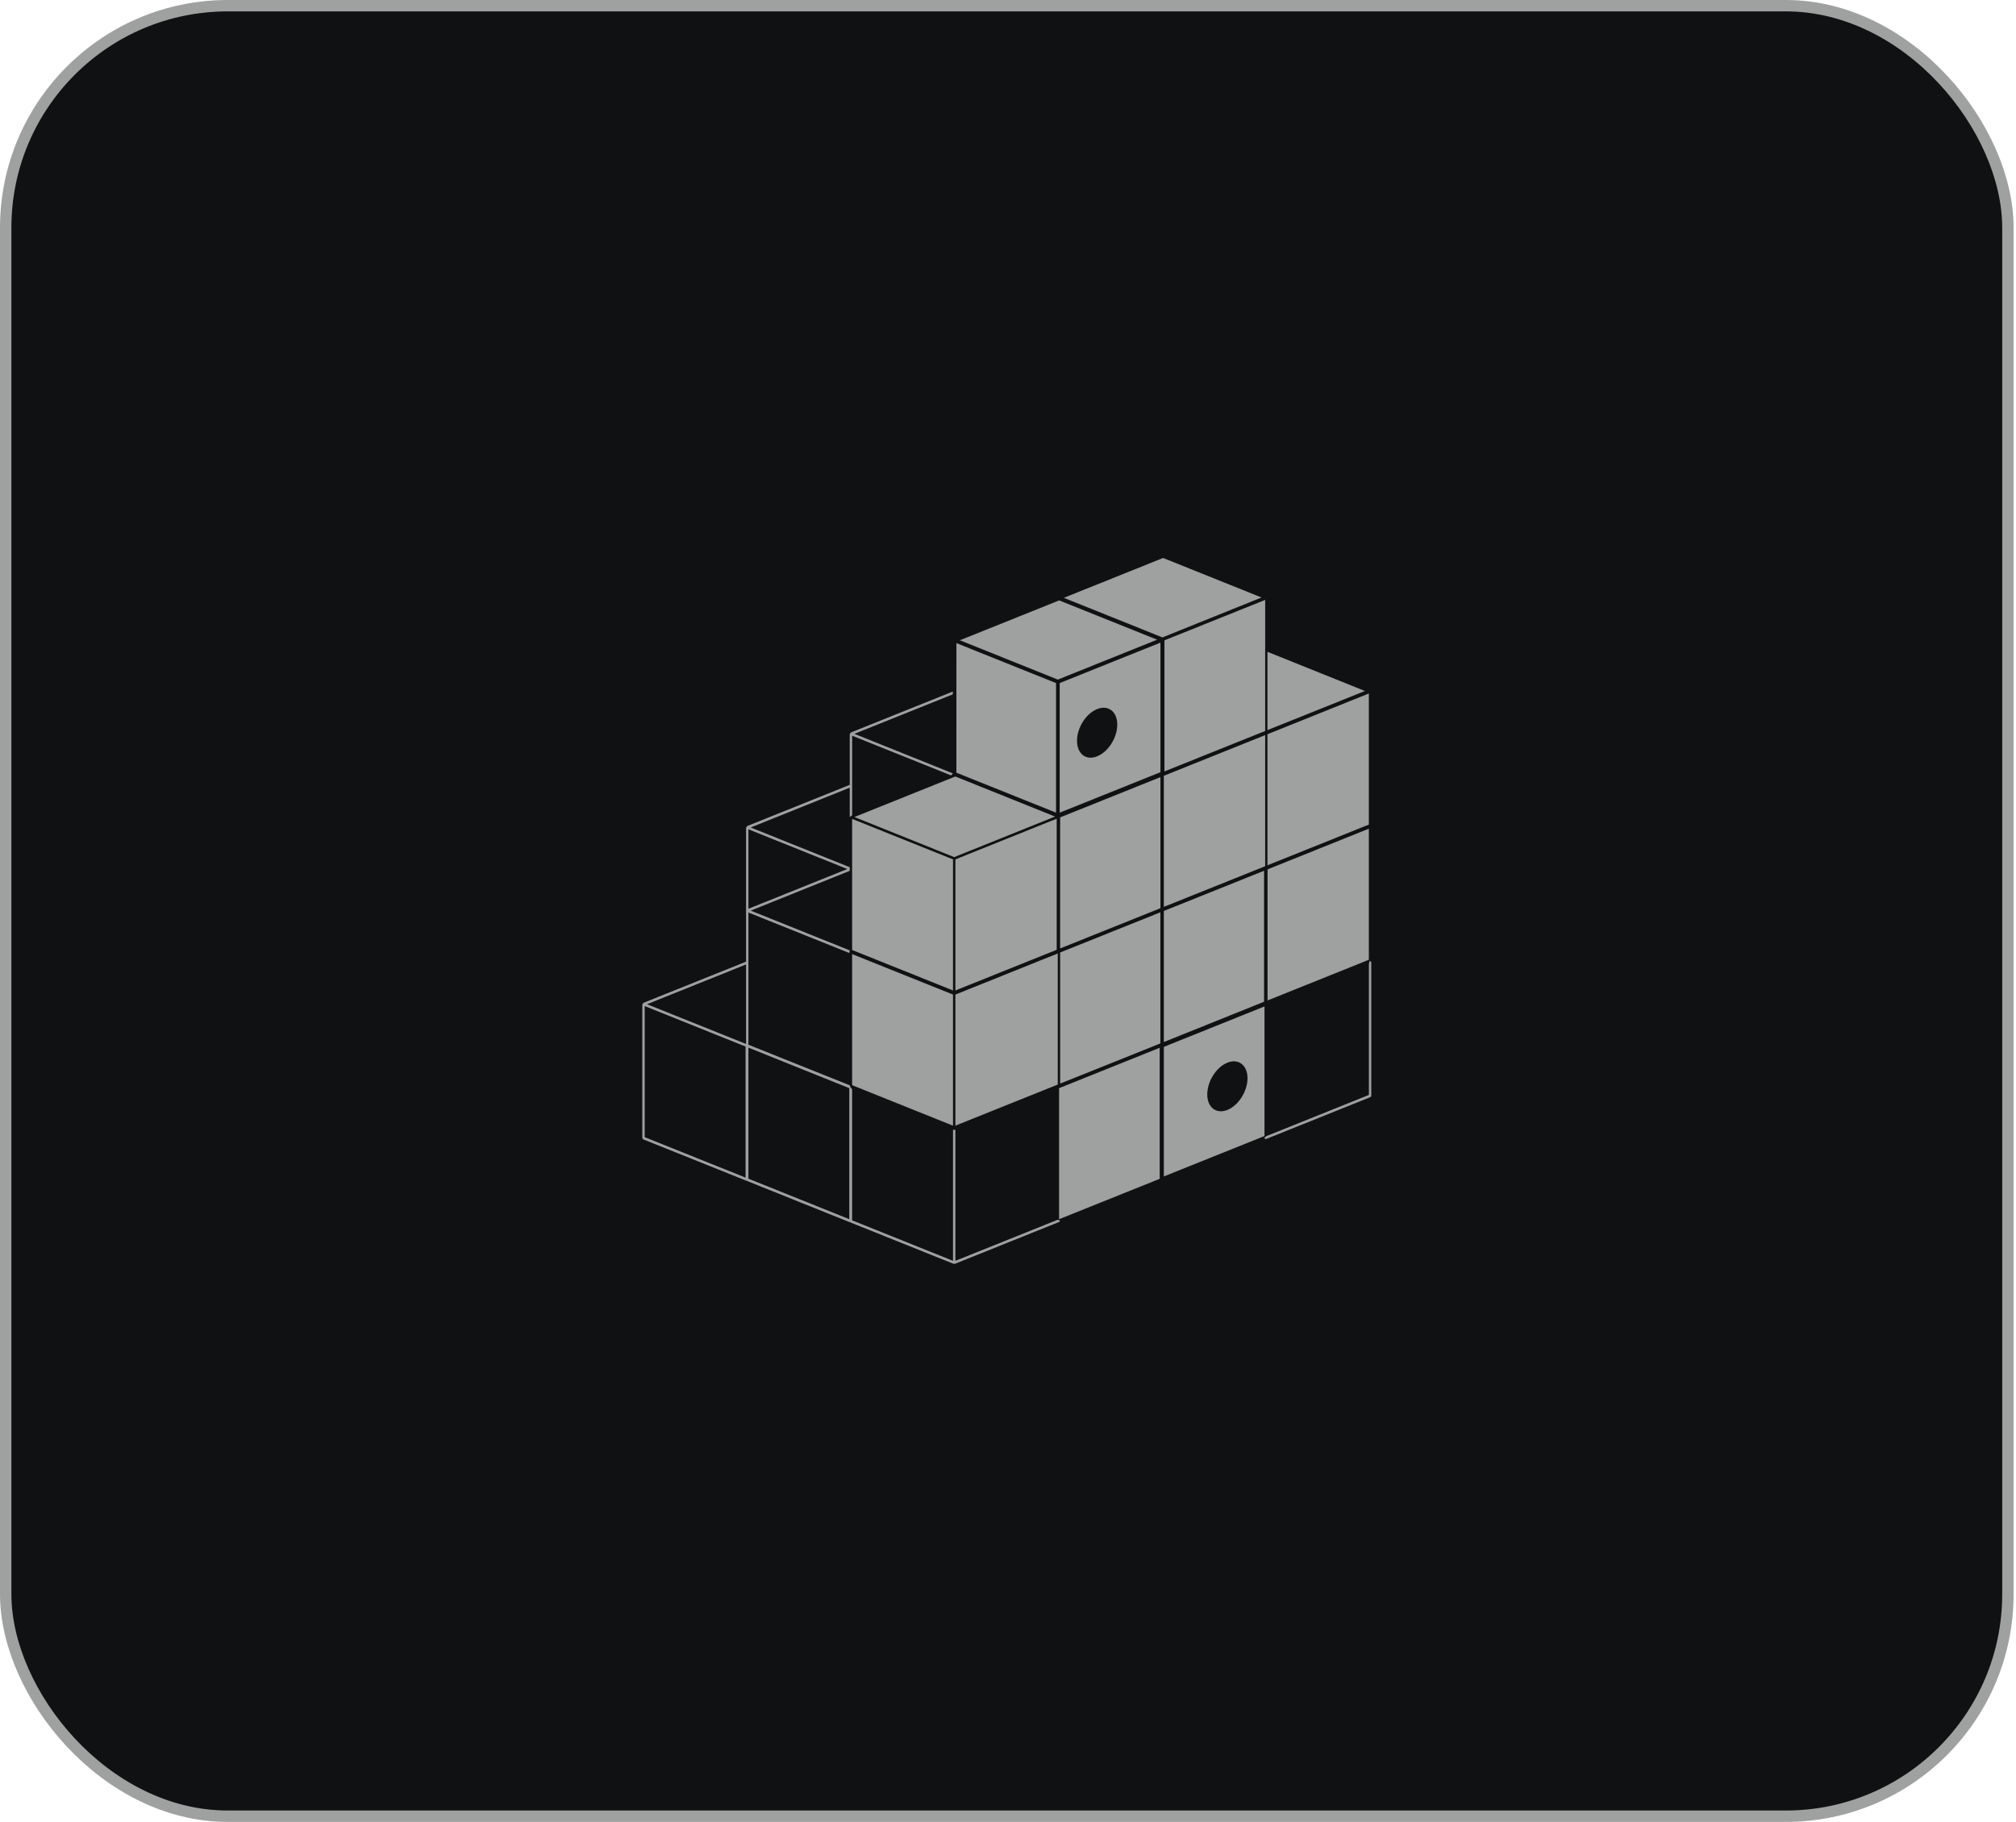 <svg width="177" height="160" viewBox="0 0 177 160" fill="none" xmlns="http://www.w3.org/2000/svg">
<rect x="0.5" y="0.5" width="175.79" height="159" rx="19.5" fill="#101112"/>
<rect x="0.5" y="0.5" width="175.79" height="159" rx="19.5" stroke="#9FA0A0"/>
<path d="M120.187 84.648V96.157L111.195 99.77L110.987 99.932L111.126 100.041L120.326 96.346L120.395 96.24V84.481L120.254 84.375L120.187 84.648ZM119.384 61.224L111.278 64.481V75.99L120.182 72.415V60.903L119.384 61.224ZM120.182 84.287V72.774L111.286 76.349V87.861L120.182 84.287ZM110.982 87.973V76.47L102.182 80V91.512L110.982 87.973ZM101.819 103.524V92.015L92.984 95.563V107.072L101.819 103.524ZM102.182 91.936V103.315L111.019 99.767V88.385L102.182 91.936ZM107.763 97.473C106.784 97.867 105.995 97.255 105.995 96.111C105.995 94.966 106.784 93.716 107.763 93.324C108.736 92.933 109.528 93.545 109.528 94.689C109.528 95.834 108.736 97.084 107.763 97.473ZM91.662 72.101L92.635 71.712L83.875 68.191L75.014 71.751L75.286 71.859L83.776 75.272L91.662 72.101ZM111.08 76.07V64.557L102.182 68.129V79.641L111.08 76.07ZM101.883 79.759V68.247L93.078 71.783V83.292L101.883 79.759ZM92.776 71.898L83.88 75.472V86.984L92.776 83.41V71.898ZM74.814 83.427L83.672 86.984V75.472L74.814 71.915V83.427ZM83.968 67.858L92.718 71.368V59.988L83.971 56.479L83.968 67.858ZM111.08 52.683L102.235 56.234V67.746L111.08 64.195V52.683ZM101.595 56.178L92.992 52.727L84.275 56.228L92.875 59.682L101.595 56.178ZM97.368 58.247L93.038 59.988V71.368L101.883 67.817V56.437L97.368 58.247ZM96.326 66.42C95.347 66.814 94.56 66.202 94.56 65.055C94.56 63.907 95.347 62.663 96.326 62.271C97.302 61.88 98.094 62.489 98.094 63.636C98.094 64.784 97.302 66.028 96.326 66.42ZM83.672 98.858V87.343L74.814 83.786V95.299L83.672 98.858ZM92.87 95.246V83.733L83.88 87.343V98.855L92.87 95.246ZM93.078 95.163L101.878 91.633V80.118L93.078 83.648V95.163ZM92.87 107.117L83.88 110.726V99.217H83.672V110.726L74.814 107.169V95.657L74.672 95.487L74.606 95.31L65.71 91.75V80.135L65.8 80.174L74.566 83.692L74.606 83.463L65.91 79.971L74.603 76.478V76.158L66.731 72.998L65.912 72.668L74.606 69.173V71.754L74.816 71.592V64.61L83.502 68.097L83.656 67.917L75.286 64.554L75.014 64.446L83.654 60.977V60.733L74.672 64.34V64.393L74.606 64.446V68.926L65.568 72.557V72.615L65.502 72.666V84.454L56.462 88.082V88.138L56.395 88.191V99.944L56.462 100.053L65.528 103.692L65.55 103.674L65.568 103.704L74.635 107.346L74.656 107.328L74.672 107.358L83.739 110.997L83.776 110.971L83.808 111L93.008 107.305L93.078 107.196L92.87 107.117ZM65.71 72.83L74.395 76.317L65.71 79.809V72.83ZM65.462 103.418L56.603 99.865V88.352L62.899 90.882L65.459 91.909V103.421L65.462 103.418ZM65.502 91.68L57.288 88.385L56.803 88.191L65.502 84.698V91.68ZM74.566 107.069L65.71 103.513V92.003L74.566 95.56V107.069ZM119.838 60.683L111.278 57.241V64.119L119.838 60.683ZM110.76 52.472L102.12 49L93.4 52.501L102.059 55.978L110.76 52.472Z" fill="#9FA0A0"/>
</svg>
